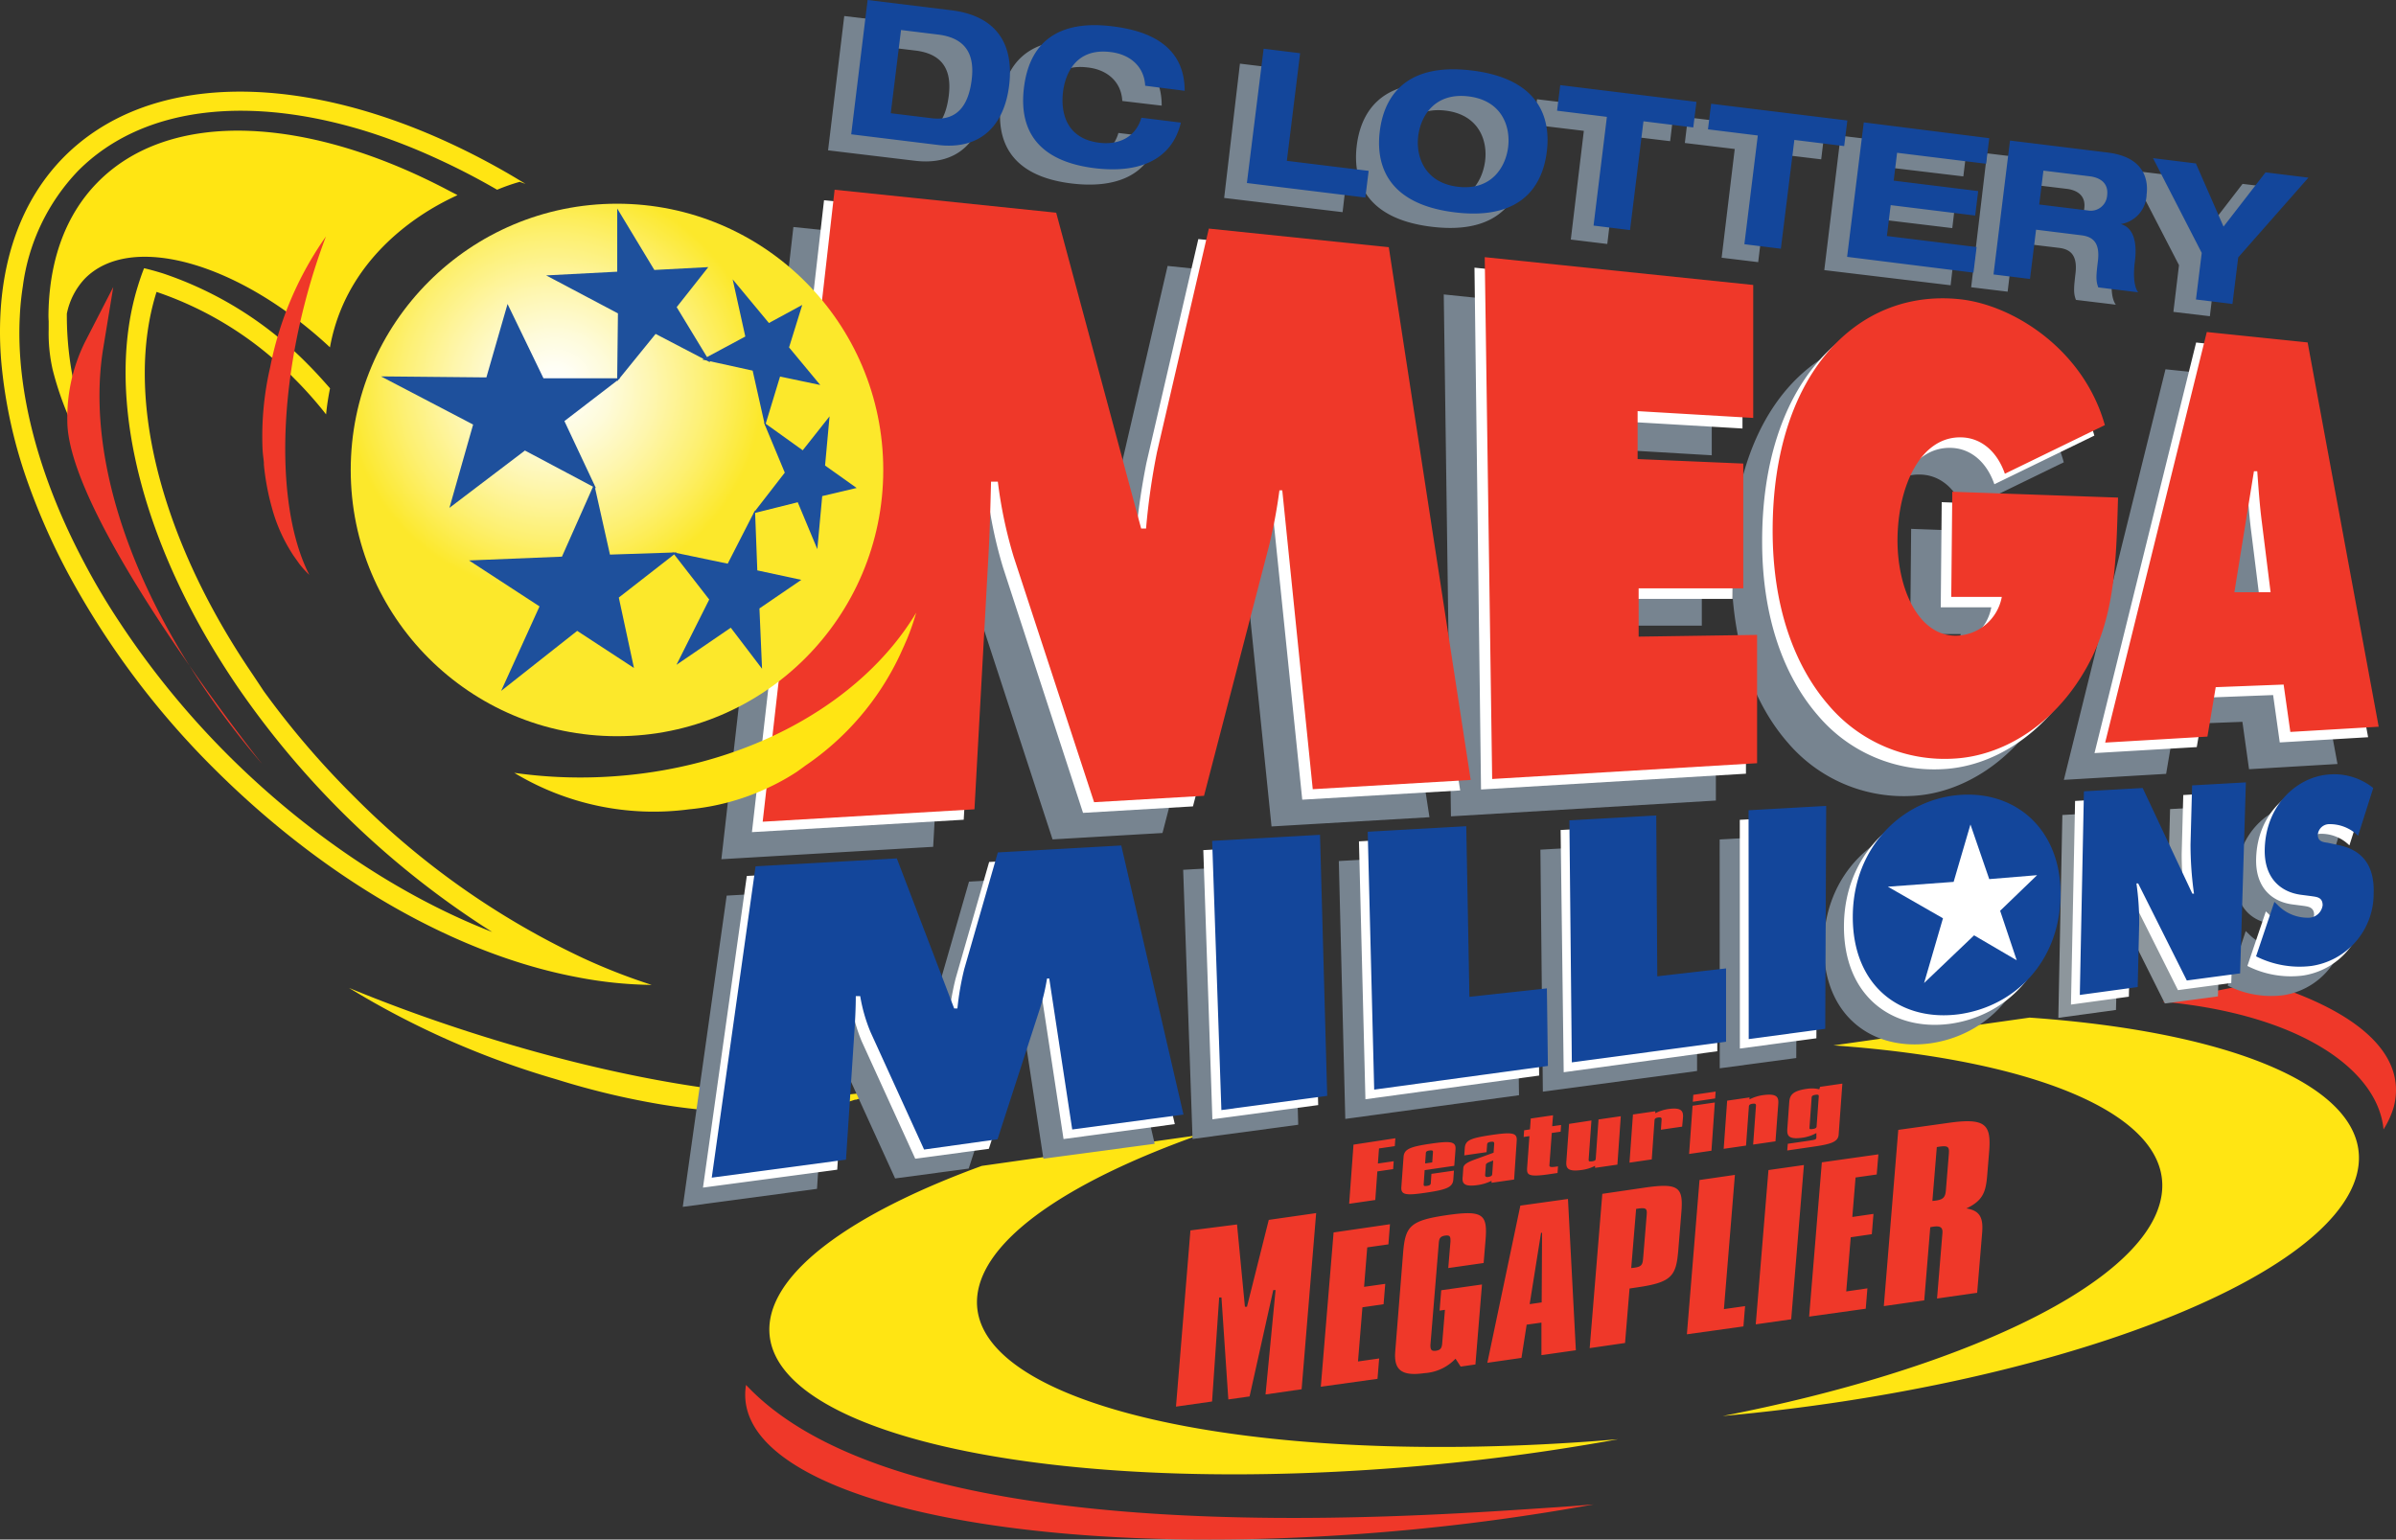 <svg viewBox="2.975 2.5 303.426 194.983" xmlns="http://www.w3.org/2000/svg"><rect x="2.975" y="2.5" width="303.426" height="194.983" fill="#333333" stroke="none"/><defs><radialGradient id="a" cx="74.24" cy="53.16" r="26.9" gradientTransform="matrix(.98 0 0 .97 .41 0)" gradientUnits="userSpaceOnUse"><stop offset="0" stop-color="#fff"/><stop offset=".1" stop-color="#fffef5"/><stop offset=".27" stop-color="#fefbda"/><stop offset=".48" stop-color="#fef6ae"/><stop offset=".74" stop-color="#fdf071"/><stop offset="1" stop-color="#fce82b"/></radialGradient></defs><path d="M97.45 177.9c-2.21 13.47 31.17 21.94 75.9 19a276.69 276.69 0 0031.46-3.87c-1.71.14-3.43.28-5.16.39-19.07 1.27-82.05 5.99-102.2-15.52z" fill="#ef3829"/><path d="M127 165.27c1.89-6.78 12.32-13.51 27.75-19l-27.44 3.89c-14.79 5.4-24.75 12-26.6 18.56-3.91 14 30 22.92 75.72 19.93a275.44 275.44 0 0031.46-3.87c-1.72.14-3.44.28-5.16.39-45.73 3.02-79.61-5.89-75.73-19.9zM260 131.38l-24.84 3.52c26.94 1.89 44.14 9.48 41.35 19.94-2.84 10.65-25.59 21.21-55.38 27 41.26-3.74 76.69-17.06 80.29-30.53 2.76-10.45-14.48-18.05-41.42-19.93z" fill="#ffe513"/><path d="M159.63 157.58l1 10.42h.26l2.76-11 6-.86-1.84 22.31-4.57.66 1.27-13.22h-.29l-3 13.47-2.69.38-.87-12.91h-.29l-.9 13.17-4.57.65 1.83-22.32zM179 157.55l-.2 2.55-2.68.38-.4 5 2.68-.38-.21 2.58-2.68.39-.56 6.86 2.68-.38-.21 2.58-7.18 1 1.62-19.54zM186.26 156.39c4.55-.65 5.11-.09 4.84 3.18l-.24 2.89-4.48.64.28-3.37c0-.55 0-.83-.67-.74s-.77.42-.81.95l-1.06 12.92c0 .55.1.8.71.71s.73-.38.78-.92l.35-4.26-.68.1.21-2.58 5.16-.73-.83 10.13-1.87.27-.65-1a5.92 5.92 0 01-3.94 1.83c-3.06.44-3.88-.54-3.69-2.8l1-12.52c.28-3.3.88-4.02 5.59-4.7zM198.13 158.64h.13l-.05 8.81-1.52.22zm-2.62-3.45l-4.18 19.91 4.32-.62.66-4.21 1.87-.26v4.12l4.36-.62-1-19.16zM210.17 155.61c1.43-.25 1.41 0 1.32 1l-.42 5.11c-.08 1-.13 1.26-1.52 1.38zm-4.28-1.91l-1.6 19.54 4.48-.65.57-6.9 1-.15c4.39-.63 4.9-1.47 5.17-4.69l.38-4.67c.27-3.25-.19-3.9-4.54-3.28zM222.68 151.3l-1.39 17 2.68-.38-.21 2.57-7.16 1 1.6-19.54zM231.42 150.05l-1.61 19.54-4.49.64 1.61-19.54zM240.85 148.7l-.21 2.55-2.68.38-.41 5 2.68-.39-.21 2.57-2.67.39-.57 6.86 2.68-.39-.21 2.58-7.17 1 1.61-19.54zM248.25 147.78c1.63-.29 1.6 0 1.5 1.17l-.35 4.29c-.08 1-.4 1.25-1.71 1.36zm-4.88-2.18l-1.83 22.32 5.12-.73.76-9.26c1.19-.25 1.61-.07 1.54.76l-.68 8.27 5.08-.73.63-7.58c.15-1.84-.21-2.82-2-3.1 2.16-1 2.47-2.18 2.64-4.18l.24-2.91c.29-3.52-.36-4.43-5.19-3.74zM179.68 146.66l-.07 1-2 .29-.14 1.91 2-.29-.07 1-2 .29-.26 3.62-3.31.48.55-7.49zM183.45 149.85l.09-1.27c0-.2.09-.32.49-.37s.43.06.41.24l-.09 1.27zm-.06.85l3.75-.55.16-2.09c.07-1-.63-1.08-3.22-.7s-3.29.7-3.36 1.66l-.28 3.83c-.07 1 .58 1.08 3.15.7s3.36-.68 3.43-1.66l.08-1.13-2.85.41-.08 1.14c0 .19-.07.32-.47.38s-.45 0-.43-.25zM194.72 151.89l-2.86.41v-.25a5.69 5.69 0 01-1.76.54c-1.75.25-2-.22-1.89-1.09l.07-1c0-.44.34-.73 1.42-1.13l2.42-.88.08-1.14c0-.2-.05-.29-.43-.24s-.46.17-.47.37l-.07.94-2.82.41.06-.91c.07-1 .68-1.27 3.36-1.67s3.29-.27 3.22.71zm-3.13-2.22c-.29.11-.44.23-.45.37v.08l-.09 1.19c0 .21.1.3.45.24s.44-.18.45-.38l.12-1.69zM199.65 143.75l-.11 1.39 1.13-.16-.06.85-1.12.16-.3 4.1c0 .2.15.26.73.18l.36-.05-.06.84-1.16.17c-2.59.37-2.75.05-2.69-.84l.29-4-.73.11.06-.85.74-.11.1-1.38zM204.51 144.41l-.35 4.94c0 .19 0 .29.43.23s.45-.16.47-.36l.35-4.94 2.82-.41-.43 6.13-2.83.41v-.26a5 5 0 01-1.63.52c-1.86.27-2.08-.22-2-1.12l.34-4.71zM216 145.19l-2.69.39.09-1.32c0-.19-.08-.28-.43-.23s-.46.17-.47.37l-.35 4.94-2.82.41.44-6.1 2.83-.41v.25a5.11 5.11 0 011.58-.52c1.75-.26 2 .24 1.92 1.14zM220.24 140.75l-.06.87-2.83.42.06-.88zm-.1 1.38l-.43 6.11-2.83.41.44-6.11zM227.82 147.05l-2.83.41.36-4.94c0-.19-.07-.28-.43-.23s-.46.17-.47.36l-.36 4.94-2.83.41.44-6.1 2.83-.41v.25a5.33 5.33 0 011.64-.53c1.87-.27 2.07.25 2 1.13zM233.3 141.38l-.27 3.74c0 .2-.09.31-.5.37s-.41 0-.4-.24l.27-3.73c0-.18.09-.3.47-.36s.45.02.43.22zm.07-.92a4.08 4.08 0 00-1.57-.06c-1.9.27-2.18.85-2.24 1.74l-.24 3.32c-.06.88.14 1.4 2 1.12A5.16 5.16 0 00233 146v.57c0 .17-.09.27-.52.33l-.28.05-2.82.41-.07.85 3.56-.52c2.09-.31 2.88-.62 2.95-1.48l.47-6.47-2.83.41zM290.27 127.09l-4.83.54-8.62 1.73c17.53 1.61 27.31 8.69 28 16.18a11.23 11.23 0 001.3-2.85c1.7-6.57-4.41-12-15.85-15.6z" fill="#ef3829"/><path d="M60.65 132.62c-4.71-1.56-9.21-3.24-13.48-5a107.93 107.93 0 0026.27 11.58 98.81 98.81 0 0013.16 3.16c1.63.27 3.12.47 4.55.62l1.07.09h.44a67 67 0 008.34.33 35.53 35.53 0 009.35-1.33l.89-.29h.14l.45-.15a13.74 13.74 0 002.14-1c-10.97 2.11-31.23-.68-53.32-8.01zM3.07 41.61c.52-7.63 3.12-14.29 8-19.23 10.55-10.62 29.12-10.7 48.19-2.06A91.54 91.54 0 0169 25.47l.53.32-.74-.26c-1 .28-1.92.61-2.86 1q-3.73-2.16-7.47-3.87A76 76 0 0050 19.33c-15-4.81-28.8-3.57-37.13 4.8a26 26 0 00-7 14.61 35.4 35.4 0 00-.39 3.88C5 52 7.85 62.88 13.66 73.8q2 3.81 4.52 7.6a107.23 107.23 0 0013.94 17c10.1 10 21.79 17.71 33.19 22.14a111.3 111.3 0 01-32.48-31.39q-1.13-1.68-2.18-3.37c-10.37-16.71-14.21-34.08-10.23-47 .24-.78.5-1.56.8-2.31.79.18 1.59.41 2.4.66A46.37 46.37 0 0142 48.68c1 1 1.89 2 2.77 3-.22 1.08-.39 2.19-.5 3.3a50.38 50.38 0 00-4-4.51 44.28 44.28 0 00-17.47-11c-4.06 12.84.3 30.63 11.56 47.54q1 1.48 2 3A108.75 108.75 0 0048 103.57a101.62 101.62 0 0028.87 20.3 76.36 76.36 0 008.64 3.37 52.62 52.62 0 01-9.55-1C60.8 123.36 44.37 114 30.37 100.13a105.47 105.47 0 01-18.65-24.78A83.45 83.45 0 016.64 64a61.85 61.85 0 01-3.52-15.87 44.81 44.81 0 01-.05-6.52z" fill="#ffe513"/><path d="M9.14 41.3c.27-6.23 2.24-11.65 6.13-15.64 9.23-9.47 26.74-8.44 44.58 1 .35.19.71.36 1.06.55-.8.45-13.69 5.65-16.15 19.28-11.5-10.73-25.25-14.64-31.06-8.68a9.06 9.06 0 00-2.26 4.42A41.48 41.48 0 0013.08 54a62.18 62.18 0 003.66 9.89 39.69 39.69 0 01-7.1-14.59 20.87 20.87 0 01-.5-5.12v-1c-.05-.66-.02-1.27 0-1.88z" fill="#ffe513"/><path d="M13.72 45.85l3.6-7-1.27 7.74c-2.51 15.28 5 35 20.12 52.67 0 0-24.67-31-24.67-43.45a21.55 21.55 0 012.22-9.96zM41.55 41a80.45 80.45 0 012.7-8.55A43.08 43.08 0 0037.19 49a38.91 38.91 0 00-1 8.42c0 1 0 2 .12 2.93l.08.69v.28a31 31 0 001 5.42 20.82 20.82 0 002.76 6.14l.42.59.07.1.21.3a11.93 11.93 0 001.3 1.44c-3.7-7.19-4.2-20.31-.6-34.31z" fill="#ef3829"/><path d="M103.45 31.25l28.06 2.91 10.76 40h.62a86.3 86.3 0 011.38-9.65l6.57-28.33 22.79 2.36L184 106l-20 1.17-3.86-37.85h-.41a64.23 64.23 0 01-1.3 7L150.19 108l-13.92.81-10.14-31a56.25 56.25 0 01-2-9.5h-.86c-.08 3-.15 6.17-.32 9.19l-1.8 32.25-26.82 1.57zM185.81 39.79l33.94 3.52v16.85l-14.64-.86v6.07l13.38.57v15.8h-13.22v6.12l15-.22v16.25l-33.55 2zM266 70.24c-.25 8.66-.38 15.87-4.67 22.69-3.94 6.3-10.05 10-16 10.36a19.27 19.27 0 01-16-6.79c-4.34-5-7.07-12.46-7.07-22.08 0-19.78 10.67-30.7 23.72-29.31 6.82.73 15.68 6.41 18.35 15.94l-12.66 6.16c-1-2.87-3-4.47-5.33-4.6-5.23-.29-8.23 6-8.27 13 0 6.32 2.73 12.18 7.45 12.11a6 6 0 005.76-4.91h-6.4l.12-13.33zM280.71 82.25l2.48-15.35h.42c.16 2.15.31 4.37.59 6.51l1.1 8.82h-4.59zm-2.36 12l8.6-.33.84 6 11.2-.66-9-48.67-12.78-1.32-12.87 52 12.95-.76zM152.81 112.66l13.66-.77.91 33.06-13.38 1.8zM172.52 111.55l12.48-.7.4 21.61 9.81-1.07.13 9.82-22 3zM198.05 110.11l11-.62.13 20.37 8.71-1v9.28l-19.53 2.62zM220.75 108.82l9.82-.55-.12 28.23-9.69 1.3zM247.66 115.8c2.73-.22 4.36 2 4.32 4.84 0 3-1.86 5.3-4.45 5.58-2.63.29-4.47-1.62-4.43-4.73.03-2.89 1.79-5.49 4.56-5.69zm.11-8.94c-7.41.41-13.77 6.54-13.83 15.36-.05 8.94 6.13 13.41 13.48 12.42 7.05-1 12.67-6.64 12.83-14.94.15-8.18-5.37-13.23-12.48-12.84z" fill="#778490"/><path d="M264.15 105.72l7.41-.42 6.26 13.33h.21a44.29 44.29 0 01-.44-6.22l.2-7.44 6.79-.38-.73 24.1-6.72.9-6.13-12.27h-.22a34.15 34.15 0 01.35 5l-.19 8.09-7.3 1z" fill="#8d969c"/><path d="M287.37 120.42l.33.31a5.32 5.32 0 004.07 1.7 1.81 1.81 0 001.71-1.58c0-1.05-.82-1.05-1.41-1.15l-1.31-.17c-2.58-.32-4.74-2.1-4.62-5.86.18-5.73 4.31-9.17 8.25-9.39a7.89 7.89 0 015.51 1.72l-1.9 6.06a5.07 5.07 0 00-3.65-1.47 1.45 1.45 0 00-1.45 1.36c0 .88.77.93 1.27 1l1.45.31c2.66.57 4.51 2.28 4.36 6.16a9.23 9.23 0 01-7.89 9.13 12.21 12.21 0 01-7-1.22zM95 115.93l17.89-1 7.27 19h.41a35.76 35.76 0 01.87-5l4.25-14.77 15.63-.88 7.88 34.08-14.09 1.89-2.91-19.11h-.28a27.24 27.24 0 01-.85 3.65l-5.42 16.71-9.32 1.25-6.78-14.87a20.69 20.69 0 01-1.31-4.57l-.56.05c0 1.51-.08 3.06-.18 4.57l-1.06 16.14-17 2.28z" fill="#778490"/><path d="M107.33 27.86l28.06 2.91 10.77 40h.62a87.11 87.11 0 011.38-9.66l6.57-28.33 22.79 2.36 10.37 67.47-20 1.17L164 65.94h-.41a65 65 0 01-1.3 7l-8.24 31.69-13.92.82L130 74.38a56.24 56.24 0 01-2-9.5h-.86c-.08 3-.15 6.17-.32 9.19l-1.8 32.25-26.82 1.57zM189.7 36.4l33.94 3.52v16.85L209 55.91v6.07l13.38.57v15.8h-13.3v6.12l15-.23v16.25l-33.55 2zM269.87 66.85c-.25 8.66-.37 15.87-4.67 22.69-3.94 6.3-10.05 10-16 10.36a19.27 19.27 0 01-16-6.78c-4.34-5-7.08-12.46-7.07-22.08 0-19.78 10.67-30.7 23.72-29.31 6.82.73 15.68 6.41 18.35 15.94l-12.66 6.16c-1-2.87-3-4.47-5.33-4.6-5.23-.29-8.23 6-8.27 13 0 6.32 2.73 12.18 7.45 12.1a6 6 0 005.76-4.91h-6.4l.12-13.32zM284.6 78.86l2.48-15.35h.42c.16 2.15.31 4.37.59 6.51l1.1 8.82h-4.59zm-2.36 12l8.6-.33.84 6 11.19-.66-9-48.67-12.78-1.32-12.87 52 12.95-.76z" fill="#fff"/><path d="M108.67 26.53l28.06 2.91 10.76 40h.62a86.66 86.66 0 011.38-9.66l6.57-28.33 22.79 2.36 10.37 67.47-20 1.17-3.86-37.85H165a64.48 64.48 0 01-1.31 7l-8.24 31.69-13.92.81L131.34 73a56.27 56.27 0 01-2-9.5h-.86c-.08 3-.15 6.17-.32 9.19L126.38 105l-26.82 1.57zM191 35.07l34 3.52v16.84l-14.64-.86v6.07l13.38.57v15.8h-13.25v6.12l15-.22v16.25l-33.55 2zM271.2 65.52c-.25 8.66-.37 15.87-4.67 22.69-3.93 6.3-10 10-16 10.36a19.27 19.27 0 01-16-6.78c-4.33-5-7.07-12.46-7.07-22.08 0-19.78 10.67-30.7 23.72-29.31 6.81.73 15.68 6.41 18.35 15.94l-12.66 6.16c-1-2.87-3-4.47-5.33-4.6-5.23-.29-8.23 6-8.27 13 0 6.32 2.73 12.18 7.45 12.11a6 6 0 005.76-4.91h-6.4l.13-13.32zM285.93 77.53l2.48-15.35h.42c.16 2.15.31 4.37.59 6.51l1.1 8.82h-4.59zm-2.36 12l8.6-.33.85 6 11.19-.66-9-48.67-12.77-1.32-12.87 52 12.95-.76z" fill="#ef3829"/><path d="M155.36 110.17l13.64-.77.91 33.06-13.4 1.8zM175.07 109.06l12.48-.7.4 21.61 9.81-1.07.13 9.82-22 3zM200.61 107.62l11-.62.13 20.37 8.71-1v9.27L201 138.3zM223.3 106.33l9.82-.55L233 134l-9.69 1.3zM250.21 113.31c2.73-.22 4.36 2 4.32 4.84 0 3-1.86 5.3-4.45 5.58-2.63.29-4.47-1.63-4.43-4.73.03-2.89 1.8-5.46 4.56-5.69zm.11-8.94c-7.41.41-13.78 6.54-13.83 15.37-.05 8.94 6.13 13.41 13.48 12.42 7.05-1 12.67-6.64 12.83-14.93.2-8.23-5.36-13.23-12.47-12.86zM265.76 103.94l7.44-.42 6.29 13.38h.21a44.82 44.82 0 01-.44-6.24l.2-7.47 6.81-.38-.73 24.19-6.75.9-6.16-12.29h-.22a34.43 34.43 0 01.35 5l-.19 8.12-7.33 1zM289.92 117.93l.33.31a5.31 5.31 0 004.07 1.7 1.81 1.81 0 001.71-1.58c0-1-.82-1.05-1.41-1.14l-1.31-.17c-2.58-.33-4.74-2.1-4.62-5.86.18-5.73 4.31-9.17 8.25-9.39a7.91 7.91 0 015.49 1.72l-1.93 6.05a5.07 5.07 0 00-3.65-1.47 1.45 1.45 0 00-1.45 1.36c0 .88.77.93 1.27 1l1.44.31c2.66.57 4.51 2.28 4.36 6.16a9.24 9.24 0 01-7.89 9.13 12.21 12.21 0 01-7-1.22zM97.55 113.44l17.89-1 7.27 19h.41a36 36 0 01.87-5l4.25-14.77 15.63-.88 7.88 34.08-14.09 1.89-2.91-19.12h-.28a27.14 27.14 0 01-.85 3.65L128.2 148l-9.32 1.25-6.78-14.87a20.61 20.61 0 01-1.31-4.56h-.56c0 1.51-.08 3.06-.18 4.57L109 150.64l-17 2.27z" fill="#fff"/><path d="M156.48 109l13.66-.77.91 33.06-13.4 1.8zM176.18 107.84l12.48-.7.4 21.61 9.81-1.07.13 9.82-22 3zM201.72 106.4l11-.62.13 20.37 8.71-1v9.28l-19.53 2.62zM224.41 105.12l9.83-.55-.12 28.23-9.69 1.3zM266.88 102.72l7.44-.42 6.29 13.38h.21a44.51 44.51 0 01-.44-6.24l.2-7.47 6.81-.38-.73 24.19-6.75.9-6.16-12.29h-.22a34.42 34.42 0 01.35 5l-.19 8.12-7.33 1zM291 116.72l.33.31a5.32 5.32 0 004.07 1.7 1.81 1.81 0 001.71-1.58c0-1.05-.81-1.05-1.4-1.15l-1.31-.17c-2.58-.33-4.74-2.1-4.62-5.86.18-5.73 4.31-9.17 8.25-9.39a7.9 7.9 0 015.49 1.72l-1.92 6.05a5.08 5.08 0 00-3.65-1.47 1.45 1.45 0 00-1.45 1.36c0 .88.78.93 1.27 1l1.44.31c2.66.57 4.51 2.28 4.36 6.16a9.23 9.23 0 01-7.89 9.13 12.23 12.23 0 01-7-1.22zM98.66 112.22l17.89-1 7.26 19h.41a35.63 35.63 0 01.87-5l4.25-14.76 15.63-.88 7.88 34.08-14.09 1.89-2.91-19.12h-.28a27.06 27.06 0 01-.85 3.65l-5.42 16.71-9.3 1.3-6.78-14.87a20.57 20.57 0 01-1.31-4.56h-.56c0 1.51-.08 3.06-.18 4.57l-1.06 16.14-17 2.28zM251.44 103.16c-7.41.41-13.78 6.54-13.83 15.37-.05 8.93 6.13 13.41 13.48 12.42 7.05-1 12.67-6.64 12.83-14.93.15-8.2-5.37-13.25-12.48-12.86z" fill="#13469b"/><path fill="#fff" d="M250.38 114.19l2.13-7.27 2.38 6.92 6.06-.5-4.68 4.51 2.1 6.27-5.4-3.16-6.33 6.04 2.39-8.2-6.98-4 8.33-.61z"/><path d="M64.62 83.86l1.7 1.09 1.27.36-.31.2-.06.17a11.59 11.59 0 00-2.64 2.54h-.11v-.9l.07-1.61a7.79 7.79 0 00.08-1.85zM79.15 100.91a59.65 59.65 0 01-11.05-.53A34.15 34.15 0 0090.25 105a30.1 30.1 0 0010.23-2.84 28.72 28.72 0 003.39-1.9l.78-.56.31-.23a34.87 34.87 0 0012-14.06l.53-1.17.08-.19.26-.59A31.42 31.42 0 00119 80.1c-6.94 11.6-22 20.02-39.85 20.81z" fill="#ffe513"/><circle cx="81.11" cy="62.02" r="33.72" fill="url(#a)"/><path d="M102.9 46.5l3.95 4.76-5.09-1.07-1.9 6.25-1.57-7-6.37-1.4 5.44-2.92-1.6-7.24 4.59 5.53 4.22-2.29zm4.2 18.83l-.62 6.72-2.48-5.94-5.64 1.41 4-5.16L99.71 56l4.92 3.53 3.4-4.3-.57 6.23 4 2.84zM95.52 82l-6.88 4.7 4.15-8.27-4.66-6 7 1.46 3.46-6.76.29 7.61 5.57 1.2-5.3 3.62.33 7.64zM71.3 79.3l-8.93-5.82L74.14 73l4.08-9.19 2 8.93 8.46-.28-7.34 5.72 1.92 8.92-7.19-4.7-9.63 7.6zm-6.73-29l2.68-9.3 4.55 9.41h9.71l-7.06 5.42 4 8.51-9-4.78-9.56 7.26 3-10.55-11.67-6.1zm21.27-13.61l6.83-.36-4 5.07 4.25 7L86 44.79l-4.87 6 .1-8.6-9.09-4.81 9-.47v-8z" fill="#1e509c"/><path d="M109.89 4.53L120.5 5.8c5.84.7 8 4.39 7.34 9.51s-3.64 8.19-9 7.55l-11-1.32zm3 14.33l5.15.62c3.05.37 4.65-1.3 5.09-4.9.38-3.15-.72-5.26-4.25-5.68l-4.72-.57zM145.1 15.29c-.13-2.51-2-4-4.42-4.25-4.38-.53-5.73 2.79-6 5.1s.24 5.86 4.62 6.38c2.24.27 4.54-.54 5.31-3.18l5 .6c-1.17 4.89-5.49 6.45-10.9 5.8-6.2-.74-9.74-3.88-9-10.19s5-8.55 11.2-7.78c4.1.49 9.19 2.17 9.18 8.11zM160 10.56l4.62.56L163 24.74 173.39 26l-.39 3.37-15-1.8zM186.45 13.25c9.15 1.1 9.93 6.7 9.5 10.26s-2.51 8.81-11.66 7.71-9.93-6.71-9.5-10.26 2.51-8.81 11.66-7.71zM184.68 28c4.19.5 6-2.42 6.36-5.06s-.79-5.92-5-6.43-6 2.42-6.36 5.06.81 5.9 5 6.43zM203.55 19.07l-6.32-.76.39-3.24 17.25 2.07-.39 3.24-6.32-.76-1.64 13.78-4.62-.56zM222.66 21.37l-6.32-.76.39-3.24L234 19.44l-.39 3.24-6.32-.76-1.66 13.78-4.63-.56zM236.07 19.69L252 21.6l-.39 3.24-11.31-1.35-.42 3.51 10.7 1.29-.37 3.1-10.7-1.29L239 34l11.37 1.37-.37 3.26-16-1.92zM254.61 21.92L267 23.41c4.72.57 5.16 3.54 4.95 5.28a3.91 3.91 0 01-3.26 3.77c2 .55 2 3.16 1.79 4.83-.1.83-.27 2.84.44 3.8l-5.05-.61c-.33-.84-.27-1.53-.06-3.32.29-2.38-.67-3.1-2.1-3.27l-5.74-.69-.75 6.24-4.62-.56zm3.72 8.08l6.12.74a2.08 2.08 0 002.48-1.9c.2-1.69-1.08-2.28-2.2-2.42l-5.89-.71zM278.92 36.08l-6.2-12 5.43.65 3.52 7.94 5.3-6.88 5.43.65-8.86 10.18-.71 5.93-4.62-.55z" fill="#778490"/><path d="M112.85 2.5l10.6 1.3c5.84.72 7.95 4.41 7.32 9.53s-3.67 8.18-9 7.53l-11-1.35zm2.93 14.34l5.15.63c3 .38 4.66-1.29 5.1-4.89.39-3.14-.71-5.26-4.23-5.7l-4.72-.58zM148 13.36c-.13-2.51-2-4-4.41-4.27-4.38-.54-5.73 2.78-6 5.09s.22 5.86 4.61 6.4c2.24.28 4.54-.53 5.32-3.17l5 .62c-1.18 4.89-5.51 6.43-10.92 5.77-6.19-.76-9.73-3.9-8.95-10.22s5-8.51 11.16-7.75C148 6.33 153 8 153 14zM163 8.67l4.62.57-1.68 13.63 10.36 1.27-.42 3.38-15-1.84zM189.39 11.43c9.15 1.13 9.91 6.73 9.47 10.28s-2.53 8.81-11.68 7.68-9.91-6.73-9.47-10.28 2.53-8.8 11.68-7.68zm-1.81 14.72c4.19.52 6.05-2.4 6.38-5s-.77-5.92-5-6.44-6.05 2.4-6.38 5 .8 5.93 5 6.44zM206.47 17.3l-6.31-.78.4-3.24 17.25 2.12-.4 3.24-6.31-.78-1.7 13.78-4.62-.57zM225.58 19.66l-6.31-.78.4-3.24 17.25 2.12-.4 3.24-6.31-.78L228.5 34l-4.62-.57zM239 18l15.89 2-.4 3.24-11.27-1.39-.43 3.53 10.7 1.32-.38 3.1-10.7-1.32-.48 3.91 11.36 1.4-.4 3.24-16-2zM257.52 20.3l12.37 1.52c4.72.58 5.15 3.56 4.93 5.3a3.9 3.9 0 01-3.27 3.76c2 .56 2 3.17 1.77 4.84-.1.83-.28 2.84.43 3.8l-5.05-.62c-.33-.84-.27-1.53-.05-3.32.29-2.38-.66-3.1-2.09-3.28l-5.74-.71-.77 6.24-4.62-.57zm3.7 8.1l6.12.75a2.08 2.08 0 002.48-1.9c.21-1.69-1.07-2.28-2.19-2.42l-5.88-.72zM281.8 34.53l-6.17-12 5.43.67 3.5 8 5.32-6.87 5.43.67-8.89 10.1-.73 5.9-4.62-.57z" fill="#13469b"/></svg>